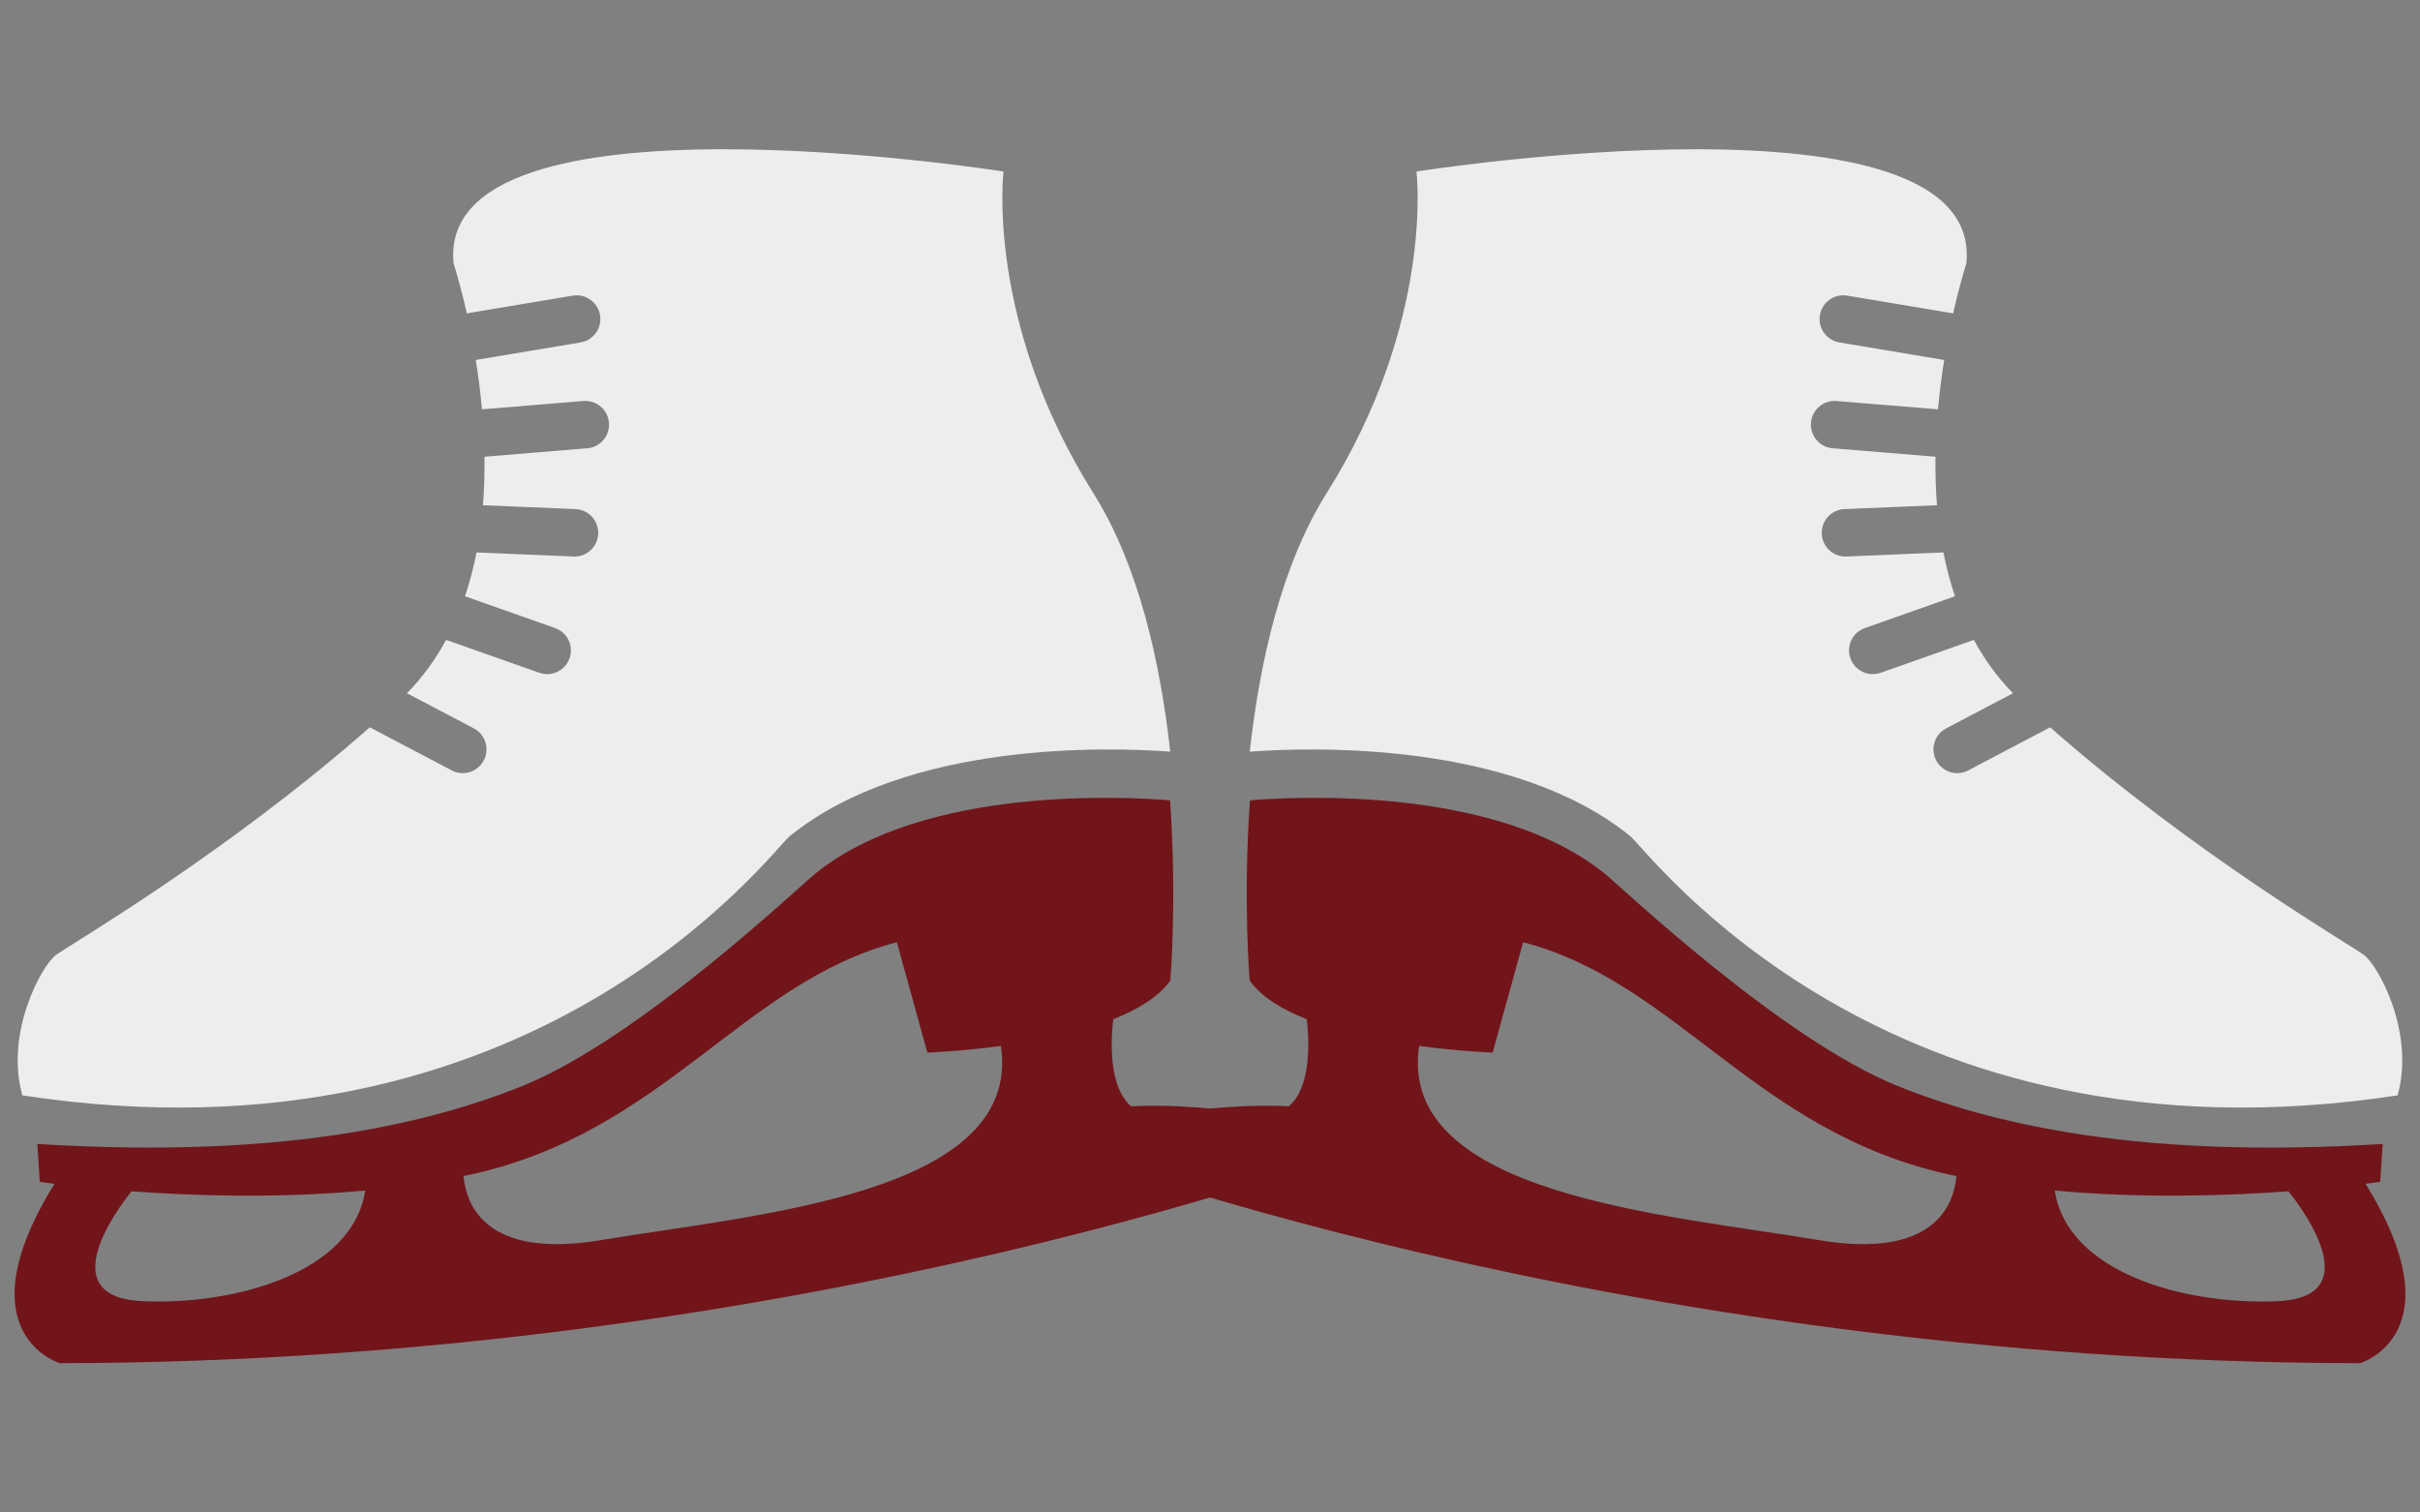 <?xml version="1.0" encoding="UTF-8"?> <svg xmlns="http://www.w3.org/2000/svg" xmlns:xlink="http://www.w3.org/1999/xlink" x="0px" y="0px" viewBox="0 0 512 320"><rect x="0" y="0" width="512" height="320" fill="#808080" stroke="none"/><g><path fill="#71151A" d="M481.99,275.28c-19.72,0.93-44.64-6.03-47.26-23.4c18.38,1.71,36.43,1.12,49.43,0.17 C484.17,252.06,502.8,274.3,481.99,275.28 M384.81,262.37c-32.57-5.45-89.21-9.63-84.57-41.08c8.76,1.18,15.56,1.41,15.56,1.41 l6.45-23.35c32.67,8.52,49.23,40.29,90.49,49.23c0.39,0.09,0.79,0.17,1.18,0.25C413.4,254.85,409.3,266.47,384.81,262.37 M500.48,250.46L500.48,250.46c2-0.25,3.1-0.42,3.1-0.42l0.53-8.01c-25.3,1.57-47.57,0.74-67.15-2.54 c-12.95-2.17-24.74-5.4-35.46-9.72c-24.63-9.92-58.41-42.04-61.96-44.91c-23.12-18.73-66-16.29-75.09-15.53 c-1.48,21.33-0.06,38.13-0.06,38.13c2.45,3.44,6.84,6.1,12.06,8.17c0,0,3.22,21.32-9.99,20.22c0,0-41.23-7.06-45.64,5.96 c0,0,119.51,46.43,278.51,46.6C499.34,288.43,520.11,282.2,500.48,250.46"></path><path fill="#ECEDED" d="M264.41,159.03c2.08-18.77,6.65-39.4,16.26-54.68c22.88-36.37,19.02-68.06,19.02-68.06 s120.24-19.06,116.33,19.47c0,0-1.33,4.03-2.79,10.54l-22.41-3.75c-2.73-0.46-5.32,1.39-5.78,4.12c-0.46,2.74,1.39,5.32,4.12,5.78 l22.17,3.71c-0.52,3.24-0.98,6.75-1.31,10.44l-21.46-1.76c-2.76-0.22-5.19,1.83-5.41,4.59c-0.22,2.62,1.62,4.93,4.17,5.36 c0.14,0.02,0.28,0.04,0.42,0.05l21.75,1.79c-0.05,3.37,0.05,6.81,0.32,10.26l-19.58,0.82c-2.77,0.12-4.92,2.46-4.8,5.23 c0.1,2.41,1.89,4.36,4.18,4.74c0.34,0.06,0.69,0.08,1.05,0.06l20.51-0.86c0.61,3.14,1.42,6.24,2.44,9.27l-19.06,6.73 c-2.62,0.92-3.99,3.79-3.06,6.4c0.63,1.78,2.17,2.99,3.91,3.28c0.81,0.13,1.67,0.07,2.5-0.22l19.71-6.96 c2.2,4.06,4.92,7.87,8.28,11.29l-14.14,7.43c-2.46,1.29-3.4,4.32-2.11,6.78c0.76,1.45,2.12,2.37,3.62,2.62 c1.04,0.18,2.15,0.02,3.16-0.51l17.33-9.11c30.52,26.83,62.99,45.69,66.39,48.17c3,2.18,10.84,16.4,7.12,29.7 C398.91,248.3,348.73,180,344.91,176.9C319.95,156.68,277.36,158.07,264.41,159.03"></path><path fill="#71151A" d="M30.01,275.28c19.72,0.93,44.64-6.03,47.26-23.4c-18.38,1.71-36.43,1.12-49.43,0.17 C27.83,252.06,9.2,274.3,30.01,275.28 M127.19,262.37c32.57-5.45,89.21-9.63,84.57-41.08c-8.76,1.18-15.56,1.41-15.56,1.41 l-6.45-23.35c-32.67,8.52-49.23,40.29-90.49,49.23c-0.39,0.09-0.79,0.17-1.18,0.25C98.6,254.85,102.7,266.47,127.19,262.37 M11.52,250.46L11.52,250.46c-2-0.25-3.1-0.42-3.1-0.42l-0.53-8.01c25.3,1.57,47.57,0.74,67.15-2.54 c12.95-2.17,24.74-5.4,35.46-9.72c24.63-9.92,58.41-42.04,61.96-44.91c23.12-18.73,66-16.29,75.09-15.53 c1.48,21.33,0.06,38.13,0.06,38.13c-2.45,3.44-6.84,6.1-12.06,8.17c0,0-3.22,21.32,9.99,20.22c0,0,41.23-7.06,45.64,5.96 c0,0-119.51,46.43-278.51,46.6C12.66,288.43-8.11,282.2,11.52,250.46"></path><path fill="#ECEDED" d="M247.59,159.03c-2.08-18.77-6.65-39.4-16.26-54.68c-22.88-36.37-19.02-68.06-19.02-68.06 S92.07,17.23,95.97,55.76c0,0,1.33,4.03,2.79,10.54l22.41-3.75c2.73-0.46,5.32,1.39,5.78,4.12c0.46,2.74-1.39,5.32-4.12,5.78 l-22.17,3.71c0.52,3.24,0.98,6.75,1.31,10.44l21.46-1.76c2.76-0.22,5.19,1.83,5.41,4.59c0.22,2.62-1.62,4.93-4.17,5.36 c-0.14,0.02-0.28,0.04-0.42,0.05l-21.75,1.79c0.05,3.37-0.05,6.81-0.32,10.26l19.58,0.82c2.77,0.12,4.92,2.46,4.8,5.23 c-0.1,2.41-1.89,4.36-4.18,4.74c-0.34,0.06-0.69,0.08-1.05,0.06l-20.51-0.86c-0.61,3.14-1.42,6.24-2.44,9.27l19.06,6.73 c2.62,0.92,3.99,3.79,3.06,6.4c-0.63,1.78-2.17,2.99-3.91,3.28c-0.81,0.13-1.67,0.07-2.5-0.22l-19.71-6.96 c-2.2,4.06-4.92,7.87-8.28,11.29l14.14,7.43c2.46,1.29,3.4,4.32,2.11,6.78c-0.76,1.45-2.12,2.37-3.62,2.62 c-1.04,0.18-2.15,0.02-3.16-0.51l-17.33-9.11c-30.52,26.83-62.99,45.69-66.39,48.17c-3,2.18-10.84,16.4-7.12,29.7 C113.09,248.3,163.27,180,167.09,176.9C192.05,156.68,234.64,158.07,247.59,159.03"></path></g></svg> 